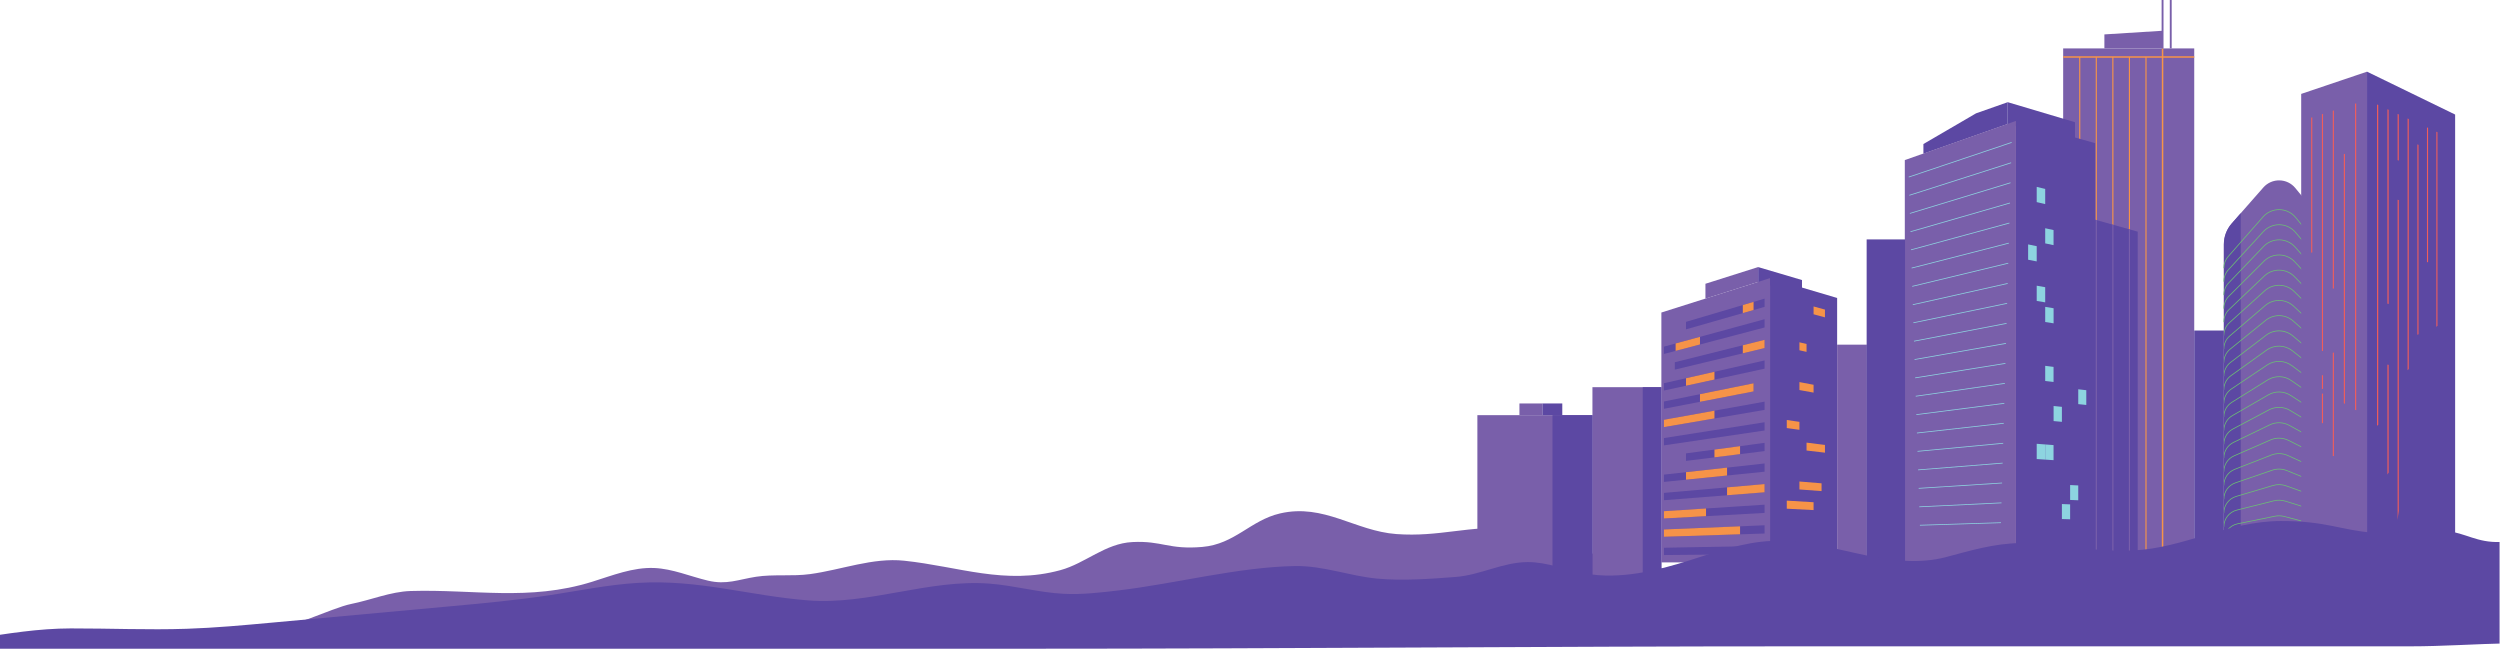 <svg width="3306" height="861" viewBox="0 0 3306 861" fill="none" xmlns="http://www.w3.org/2000/svg">
<g clip-path="url(#clip0_637_2370)">
<path d="M2156.12 744.519C2149.97 743.367 2143.83 742.205 2137.69 741.033C2090.3 731.968 2050.26 702.719 2000.42 698.872C1942.65 694.415 1903.8 710.482 1846.48 706.235C1791.97 702.198 1750.77 665.497 1692.76 678.949C1653.65 688.014 1633.05 719.567 1589.92 723.263C1545.04 727.11 1537.16 714.849 1497.52 716.812C1461.44 718.605 1435.52 744.879 1402.35 753.944C1328.98 773.998 1268.13 749.146 1195.68 741.484C1154.1 737.086 1112.91 753.514 1071.39 759.173C1047.43 762.439 1022.87 759.103 999.603 762.729C976.506 766.325 960.742 773.667 936.179 767.828C912.482 762.198 889.411 752.151 865.205 751.13C837.134 749.938 809.994 760.936 782.944 769.35C699.445 795.334 626.533 778.996 542.996 781.551C516.724 782.352 490.337 793.501 464.485 798.649C438.123 803.898 377.441 835.35 354 830.412C398.026 839.698 433.239 833.718 477.315 833.718H1880.74C2067.87 833.718 2264.6 860.833 2448.85 810.419C2450.14 801.223 2442.82 793.791 2436.01 789.364C2399.56 765.714 2356.04 767.056 2314.67 765.243C2261.46 762.909 2208.67 754.345 2156.1 744.529L2156.12 744.519Z" fill="#795FAA"/>
<path d="M2382.96 370.33L2324.96 353.17V372.81L2382.96 389.97V370.33Z" fill="#5C48A3"/>
<path d="M2429.42 394.03L2340.67 367.78V743.68H2429.42V394.03Z" fill="#5C48A3"/>
<path d="M2362.83 395.47L2413.33 409.41V419.64L2362.83 406.14V395.47Z" fill="#5C48A3"/>
<path d="M2362.83 422.12L2405.85 433.07V443.37L2362.83 432.79V422.12Z" fill="#5C48A3"/>
<path d="M2362.83 448.78L2413.33 460.54V470.78L2362.83 459.45V448.78Z" fill="#5C48A3"/>
<path d="M2362.83 475.43L2413.33 486.11V496.34L2362.83 486.1V475.43Z" fill="#5C48A3"/>
<path d="M2362.83 502.09L2413.33 511.68V521.91L2362.83 512.76V502.09Z" fill="#5C48A3"/>
<path d="M2388.98 533.15L2413.33 537.24V547.48L2388.98 543.59V533.15Z" fill="#5C48A3"/>
<path d="M2362.83 555.4L2413.33 562.81V573.04L2362.83 566.07V555.4Z" fill="#5C48A3"/>
<path d="M2362.83 582.06L2413.33 588.38V598.61L2362.83 592.73V582.06Z" fill="#5C48A3"/>
<path d="M2362.83 608.72L2401.28 612.7V623.03L2362.83 619.39V608.72Z" fill="#5C48A3"/>
<path d="M2362.83 635.37L2413.33 639.51V649.75L2362.83 646.04V635.37Z" fill="#5C48A3"/>
<path d="M2362.83 662.03L2413.33 665.08V675.31L2362.83 672.7V662.03Z" fill="#5C48A3"/>
<path d="M2362.83 688.68L2413.33 690.65V700.88L2362.83 699.35V688.68Z" fill="#5C48A3"/>
<path d="M2362.83 715.34L2413.33 716.21V726.45L2362.83 726.01V715.34Z" fill="#5C48A3"/>
<path d="M2362.83 555.4L2379.55 557.85V568.38L2362.83 566.07V555.4Z" fill="#F69348"/>
<path d="M2379.55 505.26L2398.27 508.82V519.18L2379.55 515.79V505.26Z" fill="#F69348"/>
<path d="M2379.55 452.67L2388.98 454.87V465.31L2379.55 463.2V452.67Z" fill="#F69348"/>
<path d="M2388.98 585.33L2413.33 588.38V598.61L2388.98 595.77V585.33Z" fill="#F69348"/>
<path d="M2398.27 405.25L2413.33 409.41V419.64L2398.27 415.61V405.25Z" fill="#F69348"/>
<path d="M2362.83 662.03L2398.27 664.17V674.53L2362.83 672.7V662.03Z" fill="#F69348"/>
<path d="M2379.55 636.74L2408.83 639.14V649.42L2379.55 647.27V636.74Z" fill="#F69348"/>
<path d="M2197 413.28L2340.67 367.78V743.68H2197V413.28Z" fill="#795FAA"/>
<path d="M2229.57 425.6L2333.48 394.88V405.79L2229.57 435.55V425.6Z" fill="#5C48A3"/>
<path d="M2200.4 458.4L2333.48 422.13V433.04L2200.4 468.08V458.4Z" fill="#5C48A3"/>
<path d="M2214.75 479L2333.48 449.38V460.29L2214.75 488.81V479Z" fill="#5C48A3"/>
<path d="M2200.4 506.75L2333.48 476.63V487.53L2200.4 516.43V506.75Z" fill="#5C48A3"/>
<path d="M2200.4 530.93L2318.91 506.84V517.61L2200.4 540.6V530.93Z" fill="#5C48A3"/>
<path d="M2200.4 555.1L2333.48 531.12V542.03L2200.4 564.78V555.1Z" fill="#5C48A3"/>
<path d="M2200.4 579.28L2333.48 558.37V569.28L2200.4 588.95V579.28Z" fill="#5C48A3"/>
<path d="M2229.57 599.54L2333.48 585.62V596.53L2229.57 609.49V599.54Z" fill="#5C48A3"/>
<path d="M2200.4 627.63L2333.48 612.87V623.78L2200.4 637.3V627.63Z" fill="#5C48A3"/>
<path d="M2200.4 651.8L2333.48 640.12V651.03L2200.4 661.48V651.8Z" fill="#5C48A3"/>
<path d="M2200.4 675.98L2333.48 667.37V678.28L2200.4 685.65V675.98Z" fill="#5C48A3"/>
<path d="M2200.4 700.15L2333.48 694.62V705.52L2200.4 709.83V700.15Z" fill="#5C48A3"/>
<path d="M2200.4 724.33L2333.48 721.87V732.77L2200.4 734V724.33Z" fill="#5C48A3"/>
<path d="M2304.69 456.56L2333.48 449.38V460.29L2304.69 467.2V456.56Z" fill="#F69348"/>
<path d="M2200.4 555.1L2267.18 543.07V553.37L2200.4 564.78V555.1Z" fill="#F69348"/>
<path d="M2215.85 454.19L2248.05 445.41V455.53L2215.85 464.01V454.19Z" fill="#F69348"/>
<path d="M2267.18 594.51L2301.05 589.97V600.57L2267.18 604.8V594.51Z" fill="#F69348"/>
<path d="M2229.57 624.39L2283.86 618.37V628.82L2229.57 634.34V624.39Z" fill="#F69348"/>
<path d="M2283.86 644.48L2333.48 640.12V651.03L2283.86 654.92V644.48Z" fill="#F69348"/>
<path d="M2200.4 675.98L2256.05 672.38V682.57L2200.4 685.65V675.98Z" fill="#F69348"/>
<path d="M2200.4 700.15L2301.05 695.97V706.57L2200.4 709.83V700.15Z" fill="#F69348"/>
<path d="M2229.57 500.15L2267.18 491.64V501.93L2229.57 510.1V500.15Z" fill="#F69348"/>
<path d="M2304.69 403.39L2318.91 399.19V409.96L2304.69 414.03V403.39Z" fill="#F69348"/>
<path d="M2248.05 521.24L2318.91 506.84V517.61L2248.05 531.36V521.24Z" fill="#F69348"/>
<path d="M2255.27 375.25V394.88L2324.96 372.81V353.17L2255.27 375.25Z" fill="#795FAA"/>
<path d="M2429.42 743.68H2468.77V455.78H2429.42V743.68Z" fill="#795FAA"/>
<path d="M2197.01 512H2105.84V761.02H2197.01V512Z" fill="#795FAA"/>
<path d="M2197.01 512H2172.34V761.02H2197.01V512Z" fill="#5C48A3"/>
<path d="M1953.68 743.68H2105.84V549.01H1953.68V743.68Z" fill="#795FAA"/>
<path d="M2053 772H2106V549H2053V772Z" fill="#5C48A3"/>
<path d="M3055.52 273.33L3035.37 248.71C3024.5 235.44 3004.32 235.09 2993 247.97L2951.27 295.47C2944.54 303.13 2940.83 312.98 2940.83 323.18V743.66H3062.77V293.58C3062.77 286.19 3060.21 279.03 3055.53 273.32L3055.52 273.33Z" fill="#795FAA"/>
<path d="M3013.84 269.04V743.67H2990.32V281.52L2993 278.48C2998.54 272.18 3006.2 269.04 3013.84 269.04Z" fill="#795FAA"/>
<path fill-rule="evenodd" clip-rule="evenodd" d="M2963.18 281.92V743.68H2940.82V323.2C2940.82 313 2944.54 303.14 2951.26 295.48L2963.18 281.92Z" fill="#5C48A3"/>
<path d="M2940.82 354.8C2940.54 354.8 2940.32 354.58 2940.32 354.3C2940.32 348.67 2942.37 343.24 2946.09 339L2992.19 286.53C2997.79 280.15 3005.9 276.58 3014.36 276.73C3022.85 276.88 3030.8 280.73 3036.18 287.3L3058.02 313.97C3061.4 318.1 3063.26 323.31 3063.26 328.65C3063.26 328.93 3063.04 329.15 3062.76 329.15C3062.48 329.15 3062.26 328.93 3062.26 328.65C3062.26 323.54 3060.48 318.55 3057.24 314.6L3035.4 287.93C3030.21 281.59 3022.53 277.87 3014.34 277.73C3006.19 277.58 2998.34 281.04 2992.94 287.19L2946.84 339.66C2943.28 343.71 2941.32 348.91 2941.32 354.3C2941.32 354.58 2941.1 354.8 2940.82 354.8Z" fill="#6BBF74"/>
<path d="M2940.82 372.6C2940.54 372.6 2940.32 372.38 2940.32 372.1C2940.32 366.29 2942.48 360.73 2946.41 356.44L2992.58 306.04C2998.05 300.07 3005.77 296.68 3013.85 296.68C3014.02 296.68 3014.19 296.68 3014.37 296.68C3022.63 296.83 3030.45 300.52 3035.81 306.81L3057.73 332.53C3061.3 336.72 3063.27 342.06 3063.27 347.56C3063.27 347.84 3063.05 348.06 3062.77 348.06C3062.49 348.06 3062.27 347.84 3062.27 347.56C3062.27 342.29 3060.39 337.18 3056.97 333.18L3035.05 307.46C3029.88 301.39 3022.33 297.82 3014.36 297.68C3006.4 297.54 2998.72 300.83 2993.33 306.71L2947.16 357.11C2943.4 361.21 2941.33 366.53 2941.33 372.09C2941.33 372.37 2941.11 372.59 2940.83 372.59L2940.82 372.6Z" fill="#6BBF74"/>
<path d="M2940.82 390.42C2940.54 390.42 2940.32 390.2 2940.32 389.92C2940.32 383.92 2942.61 378.23 2946.75 373.89L2992.99 325.57C2998.54 319.77 3006.32 316.55 3014.37 316.67C3022.4 316.82 3030.07 320.35 3035.4 326.35L3057.4 351.12C3061.17 355.37 3063.25 360.83 3063.25 366.51C3063.25 366.79 3063.03 367.01 3062.75 367.01C3062.47 367.01 3062.25 366.79 3062.25 366.51C3062.25 361.08 3060.26 355.85 3056.65 351.78L3034.65 327.01C3029.5 321.21 3022.1 317.81 3014.35 317.66C3006.63 317.52 2999.08 320.65 2993.72 326.25L2947.48 374.57C2943.51 378.72 2941.32 384.16 2941.32 389.9C2941.32 390.18 2941.1 390.4 2940.82 390.4V390.42Z" fill="#6BBF74"/>
<path d="M2940.82 408.25C2940.54 408.25 2940.32 408.03 2940.32 407.75C2940.32 401.55 2942.74 395.72 2947.12 391.35L2993.45 345.11C2999.05 339.53 3006.53 336.53 3014.38 336.69C3022.28 336.84 3029.6 340.12 3034.97 345.91L3057.06 369.72C3061.05 374.02 3063.25 379.62 3063.25 385.48C3063.25 385.76 3063.03 385.98 3062.75 385.98C3062.47 385.98 3062.25 385.76 3062.25 385.48C3062.25 379.87 3060.15 374.51 3056.33 370.4L3034.24 346.59C3029.05 341 3021.99 337.84 3014.36 337.69C3014.17 337.69 3013.99 337.69 3013.81 337.69C3006.39 337.69 2999.43 340.57 2994.16 345.83L2947.83 392.07C2943.63 396.26 2941.32 401.83 2941.32 407.77C2941.32 408.05 2941.1 408.27 2940.82 408.27V408.25Z" fill="#6BBF74"/>
<path d="M2940.82 426.1C2940.54 426.1 2940.32 425.88 2940.32 425.6C2940.32 419.28 2942.94 413.16 2947.52 408.81L2993.94 364.65C3005.35 353.8 3023.55 354.16 3034.52 365.46L3056.71 388.32C3060.93 392.67 3063.26 398.4 3063.26 404.46C3063.26 404.74 3063.04 404.96 3062.76 404.96C3062.48 404.96 3062.26 404.74 3062.26 404.46C3062.26 398.66 3060.04 393.17 3055.99 389.01L3033.8 366.15C3023.21 355.24 3005.64 354.89 2994.63 365.37L2948.21 409.53C2943.83 413.7 2941.32 419.55 2941.32 425.6C2941.32 425.88 2941.1 426.1 2940.82 426.1Z" fill="#6BBF74"/>
<path d="M2940.82 443.97C2940.54 443.97 2940.32 443.75 2940.32 443.47C2940.32 436.93 2943.1 430.67 2947.95 426.28L2994.47 384.2C3005.78 373.97 3023.16 374.33 3034.04 385.01L3056.33 406.91C3060.74 411.24 3063.27 417.27 3063.27 423.45C3063.27 423.73 3063.05 423.95 3062.77 423.95C3062.49 423.95 3062.27 423.73 3062.27 423.45C3062.27 417.54 3059.85 411.77 3055.64 407.63L3033.35 385.73C3022.85 375.42 3006.07 375.07 2995.15 384.95L2948.63 427.03C2943.99 431.23 2941.33 437.22 2941.33 443.48C2941.33 443.76 2941.11 443.98 2940.83 443.98L2940.82 443.97Z" fill="#6BBF74"/>
<path d="M2940.82 461.86C2940.54 461.86 2940.32 461.64 2940.32 461.36C2940.32 454.59 2943.27 448.18 2948.41 443.77L2995.03 403.77C3006.21 394.18 3022.75 394.53 3033.51 404.59L3055.91 425.52C3060.58 429.89 3063.26 436.06 3063.26 442.45C3063.26 442.73 3063.04 442.95 3062.76 442.95C3062.48 442.95 3062.26 442.73 3062.26 442.45C3062.26 436.33 3059.7 430.43 3055.22 426.25L3032.82 405.32C3022.43 395.61 3006.46 395.28 2995.68 404.53L2949.06 444.53C2944.14 448.75 2941.32 454.88 2941.32 461.36C2941.32 461.64 2941.1 461.86 2940.82 461.86Z" fill="#6BBF74"/>
<path d="M2940.82 479.78C2940.54 479.78 2940.32 479.56 2940.32 479.28C2940.32 472.26 2943.44 465.7 2948.9 461.28L2995.63 423.37C3006.64 414.44 3022.33 414.78 3032.94 424.19L3055.46 444.15C3060.42 448.55 3063.26 454.87 3063.26 461.49C3063.26 461.77 3063.04 461.99 3062.76 461.99C3062.48 461.99 3062.26 461.77 3062.26 461.49C3062.26 455.15 3059.54 449.1 3054.8 444.9L3032.28 424.94C3022.04 415.86 3006.89 415.53 2996.26 424.15L2949.53 462.06C2944.32 466.29 2941.32 472.57 2941.32 479.28C2941.32 479.56 2941.1 479.78 2940.82 479.78Z" fill="#6BBF74"/>
<path d="M2940.82 497.71C2940.54 497.71 2940.32 497.49 2940.32 497.21C2940.32 490.04 2943.72 483.15 2949.42 478.8L2996.27 442.98C3007.08 434.72 3021.9 435.05 3032.33 443.8L3054.97 462.79C3060.23 467.21 3063.25 473.68 3063.25 480.55C3063.25 480.83 3063.03 481.05 3062.75 481.05C3062.47 481.05 3062.25 480.83 3062.25 480.55C3062.25 473.98 3059.36 467.78 3054.32 463.56L3031.68 444.57C3021.62 436.13 3007.31 435.81 2996.87 443.78L2950.02 479.6C2944.57 483.77 2941.31 490.35 2941.31 497.22C2941.31 497.5 2941.09 497.72 2940.81 497.72L2940.82 497.71Z" fill="#6BBF74"/>
<path d="M2940.82 515.67C2940.54 515.67 2940.32 515.45 2940.32 515.17C2940.32 507.72 2943.93 500.68 2949.98 496.34L2996.96 462.62C3007.36 455.15 3021.63 455.49 3031.68 463.43L3054.45 481.44C3060.04 485.86 3063.25 492.49 3063.25 499.62C3063.25 499.9 3063.03 500.12 3062.75 500.12C3062.47 500.12 3062.25 499.9 3062.25 499.62C3062.25 492.8 3059.18 486.46 3053.83 482.23L3031.06 464.22C3021.37 456.55 3007.58 456.23 2997.55 463.44L2950.57 497.16C2944.78 501.32 2941.33 508.05 2941.33 515.18C2941.33 515.46 2941.11 515.68 2940.83 515.68L2940.82 515.67Z" fill="#6BBF74"/>
<path d="M2940.82 533.66C2940.54 533.66 2940.32 533.44 2940.32 533.16C2940.32 525.42 2944.16 518.23 2950.58 513.91L2997.7 482.29C3007.82 475.5 3021.2 475.82 3030.98 483.09L3053.9 500.12C3059.76 504.47 3063.25 511.43 3063.25 518.72C3063.25 519 3063.03 519.22 3062.75 519.22C3062.47 519.22 3062.25 519 3062.25 518.72C3062.25 511.74 3058.9 505.09 3053.3 500.92L3030.38 483.89C3020.93 476.87 3008.02 476.56 2998.26 483.12L2951.14 514.74C2944.99 518.87 2941.32 525.75 2941.32 533.15C2941.32 533.43 2941.1 533.65 2940.82 533.65V533.66Z" fill="#6BBF74"/>
<path d="M2940.82 551.68C2940.54 551.68 2940.32 551.46 2940.32 551.18C2940.32 543.13 2944.4 535.78 2951.22 531.52L2998.5 502C3008.3 495.88 3020.76 496.19 3030.24 502.79L3053.31 518.83C3059.54 523.16 3063.26 530.27 3063.26 537.86C3063.26 538.14 3063.04 538.36 3062.76 538.36C3062.48 538.36 3062.26 538.14 3062.26 537.86C3062.26 530.6 3058.7 523.8 3052.74 519.65L3029.67 503.61C3020.51 497.24 3008.48 496.95 2999.03 502.85L2951.75 532.37C2945.22 536.45 2941.32 543.48 2941.32 551.18C2941.32 551.46 2941.1 551.68 2940.82 551.68Z" fill="#6BBF74"/>
<path d="M2940.82 569.72C2940.54 569.72 2940.32 569.5 2940.32 569.22C2940.32 560.97 2944.76 553.28 2951.91 549.15L2999.35 521.75C3008.78 516.3 3020.31 516.59 3029.46 522.51L3052.69 537.55C3059.31 541.84 3063.27 549.11 3063.27 557.01C3063.27 557.29 3063.05 557.51 3062.77 557.51C3062.49 557.51 3062.27 557.29 3062.27 557.01C3062.27 549.46 3058.48 542.5 3052.15 538.39L3028.92 523.35C3020.1 517.64 3008.96 517.35 2999.86 522.61L2952.42 550.01C2945.58 553.96 2941.33 561.32 2941.33 569.22C2941.33 569.5 2941.11 569.72 2940.83 569.72H2940.82Z" fill="#6BBF74"/>
<path d="M2940.82 587.8C2940.54 587.8 2940.32 587.58 2940.32 587.3C2940.32 578.7 2945.04 570.86 2952.63 566.83L3000.24 541.55C3009.12 536.84 3019.98 537.12 3028.6 542.29L3052 556.32C3058.94 560.48 3063.26 568.1 3063.26 576.2C3063.26 576.48 3063.04 576.7 3062.76 576.7C3062.48 576.7 3062.26 576.48 3062.26 576.2C3062.26 568.45 3058.13 561.16 3051.49 557.18L3028.09 543.15C3019.77 538.16 3009.28 537.89 3000.71 542.44L2953.1 567.72C2945.83 571.58 2941.32 579.08 2941.32 587.31C2941.32 587.59 2941.1 587.81 2940.82 587.81V587.8Z" fill="#6BBF74"/>
<path d="M2940.82 605.91C2940.54 605.91 2940.32 605.69 2940.32 605.41C2940.32 596.58 2945.45 588.4 2953.4 584.55L3001.2 561.41C3009.61 557.34 3019.52 557.6 3027.71 562.12L3051.29 575.13C3058.68 579.21 3063.27 586.98 3063.27 595.42C3063.27 595.7 3063.05 595.92 3062.77 595.92C3062.49 595.92 3062.27 595.7 3062.27 595.42C3062.27 587.34 3057.88 579.9 3050.81 576L3027.23 562.99C3019.33 558.63 3009.76 558.37 3001.64 562.31L2953.84 585.45C2946.24 589.13 2941.33 596.97 2941.33 605.41C2941.33 605.69 2941.11 605.91 2940.83 605.91H2940.82Z" fill="#6BBF74"/>
<path d="M2940.82 624.06C2940.54 624.06 2940.32 623.84 2940.32 623.56C2940.32 614.35 2945.77 606.02 2954.21 602.33L3002.2 581.34C3010.1 577.88 3019.04 578.13 3026.74 582.01L3050.51 593.99C3058.37 597.95 3063.26 605.88 3063.26 614.69C3063.26 614.97 3063.04 615.19 3062.76 615.19C3062.48 615.19 3062.26 614.97 3062.26 614.69C3062.26 606.27 3057.59 598.68 3050.06 594.89L3026.29 582.91C3018.86 579.17 3010.22 578.93 3002.6 582.26L2954.61 603.25C2946.54 606.78 2941.32 614.76 2941.32 623.57C2941.32 623.85 2941.1 624.07 2940.82 624.07V624.06Z" fill="#6BBF74"/>
<path d="M2940.82 642.25C2940.54 642.25 2940.32 642.03 2940.32 641.75C2940.32 632.13 2946.11 623.66 2955.06 620.16L3003.26 601.33C3010.48 598.51 3018.67 598.74 3025.73 601.95L3049.69 612.88C3057.93 616.64 3063.25 624.91 3063.25 633.97C3063.25 634.25 3063.03 634.47 3062.75 634.47C3062.47 634.47 3062.25 634.25 3062.25 633.97C3062.25 625.31 3057.16 617.39 3049.28 613.79L3025.32 602.86C3018.51 599.75 3010.6 599.53 3003.63 602.26L2955.43 621.09C2946.86 624.44 2941.32 632.55 2941.32 641.75C2941.32 642.03 2941.1 642.25 2940.82 642.25Z" fill="#6BBF74"/>
<path d="M2940.82 660.47C2940.54 660.47 2940.32 660.25 2940.32 659.97C2940.32 650.08 2946.61 641.27 2955.96 638.05L3004.38 621.39C3010.99 619.12 3018.19 619.32 3024.67 621.96L3048.84 631.83C3057.6 635.41 3063.26 643.83 3063.26 653.29C3063.26 653.57 3063.04 653.79 3062.76 653.79C3062.48 653.79 3062.26 653.57 3062.26 653.29C3062.26 644.24 3056.85 636.18 3048.47 632.76L3024.3 622.89C3018.05 620.34 3011.1 620.14 3004.72 622.34L2956.3 639C2947.35 642.08 2941.34 650.51 2941.34 659.97C2941.34 660.25 2941.12 660.47 2940.84 660.47H2940.82Z" fill="#6BBF74"/>
<path d="M2940.82 678.74C2940.54 678.74 2940.32 678.52 2940.32 678.24C2940.32 668.06 2947.13 658.92 2956.89 656.02L3005.54 641.56C3011.49 639.8 3017.71 639.97 3023.54 642.07L3047.93 650.86C3057.09 654.16 3063.25 662.92 3063.25 672.66C3063.25 672.94 3063.03 673.16 3062.75 673.16C3062.47 673.16 3062.25 672.94 3062.25 672.66C3062.25 663.34 3056.36 654.96 3047.59 651.8L3023.2 643.01C3017.57 640.98 3011.56 640.81 3005.82 642.51L2957.17 656.97C2947.83 659.75 2941.31 668.49 2941.31 678.23C2941.31 678.51 2941.09 678.73 2940.81 678.73L2940.82 678.74Z" fill="#6BBF74"/>
<path d="M2940.82 697.05C2940.54 697.05 2940.32 696.83 2940.32 696.55C2940.32 685.9 2947.53 676.66 2957.86 674.07L3006.75 661.82C3011.9 660.53 3017.3 660.69 3022.37 662.27L3046.99 669.97C3056.72 673.01 3063.25 681.9 3063.25 692.09C3063.25 692.37 3063.03 692.59 3062.75 692.59C3062.47 692.59 3062.25 692.37 3062.25 692.09C3062.25 682.34 3056 673.83 3046.69 670.92L3022.07 663.22C3017.18 661.69 3011.96 661.54 3006.99 662.79L2958.1 675.04C2948.22 677.52 2941.31 686.36 2941.31 696.55C2941.31 696.83 2941.09 697.05 2940.81 697.05H2940.82Z" fill="#6BBF74"/>
<path d="M2940.82 715.41C2940.54 715.41 2940.32 715.19 2940.32 714.91C2940.32 703.94 2948.12 694.39 2958.87 692.2L3008.01 682.18C3012.34 681.3 3016.89 681.43 3021.15 682.56L3046.01 689.14C3056.16 691.83 3063.25 701.04 3063.25 711.55C3063.25 711.83 3063.03 712.05 3062.75 712.05C3062.47 712.05 3062.25 711.83 3062.25 711.55C3062.25 701.5 3055.46 692.68 3045.75 690.11L3020.89 683.53C3016.77 682.44 3012.38 682.31 3008.2 683.16L2959.06 693.18C2948.78 695.28 2941.31 704.41 2941.31 714.91C2941.31 715.19 2941.09 715.41 2940.81 715.41H2940.82Z" fill="#6BBF74"/>
<path d="M2940.82 733.81C2940.54 733.81 2940.32 733.59 2940.32 733.31C2940.32 721.82 2948.55 712.2 2959.9 710.41L3009.3 702.65C3012.84 702.09 3016.4 702.2 3019.89 702.96L3044.99 708.41C3055.57 710.71 3063.25 720.23 3063.25 731.06C3063.25 731.34 3063.03 731.56 3062.75 731.56C3062.47 731.56 3062.25 731.34 3062.25 731.06C3062.25 720.7 3054.9 711.58 3044.78 709.39L3019.68 703.94C3016.31 703.21 3012.87 703.11 3009.45 703.65L2960.05 711.41C2949.19 713.11 2941.31 722.33 2941.31 733.32C2941.31 733.6 2941.09 733.82 2940.81 733.82L2940.82 733.81Z" fill="#6BBF74"/>
<path d="M2901.66 64.03H2728.33V744.43H2901.66V64.03Z" fill="#795FAA"/>
<path d="M2901.66 74.37H2728.33V76.37H2901.66V74.37Z" fill="#F69348"/>
<path d="M2860.77 64.03H2858.77V744.43H2860.77V64.03Z" fill="#F69348"/>
<path d="M2838.61 75.37H2837.11V744.43H2838.61V75.37Z" fill="#F69348"/>
<path d="M2816.71 75.37H2815.21V744.43H2816.71V75.37Z" fill="#F69348"/>
<path d="M2794.8 75.37H2793.3V744.43H2794.8V75.37Z" fill="#F69348"/>
<path d="M2772.89 75.37H2771.39V744.43H2772.89V75.37Z" fill="#F69348"/>
<path d="M2750.99 75.37H2749.49V744.43H2750.99V75.37Z" fill="#F69348"/>
<path d="M2826.91 744.43V306.35L2728.33 278.67V744.43H2826.91Z" fill="#5C48A3"/>
<path d="M2816.71 303.49V744.43H2815.21V303.07L2816.71 303.49Z" fill="#795FAA"/>
<path d="M2794.81 297.35V744.43H2793.31V296.93L2794.81 297.35Z" fill="#795FAA"/>
<path d="M2772.89 291.19V744.43H2771.39V290.77L2772.89 291.19Z" fill="#795FAA"/>
<path d="M2750.99 285.03V744.43H2749.49V284.61L2750.99 285.03Z" fill="#795FAA"/>
<path d="M2871.84 0H2869.34V64.03H2871.84V0Z" fill="#795FAA"/>
<path d="M2782.84 45.5L2859.77 40.67V64.03H2782.84V45.5Z" fill="#795FAA"/>
<path d="M2861.02 0H2858.52V64.03H2861.02V0Z" fill="#795FAA"/>
<path d="M2743.96 161.61L2655.01 135.12V163.99L2743.96 188.97V161.61Z" fill="#5C48A3"/>
<path d="M2543.52 190.45V203.27L2655.01 163.99V135.12L2613.11 149.88L2543.52 190.45Z" fill="#5C48A3"/>
<path d="M2665.92 743.68H2518.92V211.7L2665.92 159.88V743.68Z" fill="#795FAA"/>
<path d="M2524.25 234.62L2523.93 233.67L2660.06 187.86L2660.38 188.81L2524.25 234.62Z" fill="#8DD4E0"/>
<path d="M2659.37 214.752L2524.73 257.774L2525.03 258.727L2659.67 215.705L2659.37 214.752Z" fill="#8DD4E0"/>
<path d="M2525.77 282.68L2525.48 281.73L2658.57 241.2L2658.86 242.16L2525.77 282.68Z" fill="#8DD4E0"/>
<path d="M2657.85 267.954L2526.29 305.927L2526.57 306.888L2658.13 268.915L2657.85 267.954Z" fill="#8DD4E0"/>
<path d="M2527.3 330.84L2527.04 329.88L2657.09 294.45L2657.35 295.42L2527.3 330.84Z" fill="#8DD4E0"/>
<path d="M2528.07 354.96L2527.82 353.99L2656.34 321.04L2656.59 322.01L2528.07 354.96Z" fill="#8DD4E0"/>
<path d="M2655.59 347.567L2528.61 378.171L2528.84 379.143L2655.83 348.54L2655.59 347.567Z" fill="#8DD4E0"/>
<path d="M2654.88 374.342L2529.38 402.439L2529.6 403.415L2655.09 375.318L2654.88 374.342Z" fill="#8DD4E0"/>
<path d="M2654.14 400.645L2530.15 426.344L2530.35 427.323L2654.34 401.624L2654.14 400.645Z" fill="#8DD4E0"/>
<path d="M2531.14 451.67L2530.95 450.69L2653.39 427.15L2653.57 428.13L2531.14 451.67Z" fill="#8DD4E0"/>
<path d="M2531.91 475.91L2531.73 474.93L2652.65 453.61L2652.82 454.6L2531.91 475.91Z" fill="#8DD4E0"/>
<path d="M2532.68 500.18L2532.52 499.19L2651.91 480.06L2652.07 481.04L2532.68 500.18Z" fill="#8DD4E0"/>
<path d="M2533.45 524.46L2533.3 523.47L2651.17 506.47L2651.32 507.46L2533.45 524.46Z" fill="#8DD4E0"/>
<path d="M2534.22 548.78L2534.09 547.79L2650.44 532.87L2650.57 533.86L2534.22 548.78Z" fill="#8DD4E0"/>
<path d="M2534.99 573.12L2534.88 572.12L2649.7 559.24L2649.82 560.23L2534.99 573.12Z" fill="#8DD4E0"/>
<path d="M2648.98 585.678L2535.66 596.351L2535.75 597.346L2649.08 586.673L2648.98 585.678Z" fill="#8DD4E0"/>
<path d="M2536.54 621.87L2536.46 620.87L2648.24 611.91L2648.32 612.91L2536.54 621.87Z" fill="#8DD4E0"/>
<path d="M2537.31 646.28L2537.25 645.28L2647.51 638.22L2647.57 639.21L2537.31 646.28Z" fill="#8DD4E0"/>
<path d="M2538.09 670.72L2538.04 669.72L2646.77 664.49L2646.82 665.49L2538.09 670.72Z" fill="#8DD4E0"/>
<path d="M2646.07 690.718L2538.85 694.069L2538.88 695.068L2646.1 691.718L2646.07 690.718Z" fill="#8DD4E0"/>
<path d="M2665.92 743.68H2770.59V189.31L2665.92 159.88V743.68Z" fill="#5C48A3"/>
<path d="M2715.61 324.16L2704.57 321.87V301.83L2715.61 304.23V324.16Z" fill="#8DD4E0"/>
<path d="M2704.57 399.85L2693.34 397.95V377.79L2704.57 379.8V399.85Z" fill="#8DD4E0"/>
<path d="M2715.67 427.57L2704.57 425.84V405.79L2715.67 407.64V427.57Z" fill="#8DD4E0"/>
<path d="M2693.34 247.12L2704.57 249.84V269.89L2693.34 267.27V247.12Z" fill="#8DD4E0"/>
<path d="M2681.98 323.2L2693.34 325.52V345.68L2681.98 343.47V323.2Z" fill="#8DD4E0"/>
<path d="M2726.66 557.84L2715.67 556.82V536.89L2726.66 538.01V557.84Z" fill="#8DD4E0"/>
<path d="M2704.57 607.78L2693.34 607.03V586.87L2704.57 587.73V607.78Z" fill="#8DD4E0"/>
<path d="M2715.61 608.52L2704.57 607.78V587.73L2715.61 588.58V608.52Z" fill="#8DD4E0"/>
<path d="M2704.57 483.77L2715.61 485.18V505.11L2704.57 503.81V483.77Z" fill="#8DD4E0"/>
<path d="M2748.28 661.56L2737.53 661.12V641.4L2748.28 641.95V661.56Z" fill="#8DD4E0"/>
<path d="M2737.53 686.69L2726.66 686.38V666.55L2737.53 666.97V686.69Z" fill="#8DD4E0"/>
<path d="M2758.91 516.01L2748.28 514.78V534.4L2758.91 535.52V516.01Z" fill="#8DD4E0"/>
<path d="M2519.23 316.6H2468.45V743.68H2519.23V316.6Z" fill="#5C48A3"/>
<path d="M2940.82 437.08H2901.67V743.68H2940.82V437.08Z" fill="#5C48A3"/>
<path d="M3130.15 743.68H3043.1V124.18L3130.15 94.78V743.68Z" fill="#795FAA"/>
<path d="M3071.96 463.99V150.62L3070.48 151.09V464.21L3071.96 463.99Z" fill="#F05D5B"/>
<path d="M3071.96 514.17V496.15L3070.48 496.35V514.36L3071.96 514.17Z" fill="#F05D5B"/>
<path d="M3070.48 520.65V559.53C3070.97 559.5 3071.46 559.51 3071.96 559.5V520.47L3070.48 520.65Z" fill="#F05D5B"/>
<path d="M3086.37 381.45V146.03L3084.87 146.51V381.74L3086.37 381.45Z" fill="#F05D5B"/>
<path d="M3084.87 466.45V602.9L3086.37 603.2V466.22L3084.87 466.45Z" fill="#F05D5B"/>
<path d="M3057.76 333.8V155.14L3056.31 155.6V334.12L3057.76 333.8Z" fill="#F05D5B"/>
<path d="M3115.85 136.65V542.39C3115.31 542.29 3114.8 542.16 3114.3 542.02V137.14L3115.85 136.65Z" fill="#F05D5B"/>
<path d="M3100.99 203.42V534.15C3100.5 533.79 3100 533.43 3099.47 533.1V203.85L3100.99 203.42Z" fill="#F05D5B"/>
<path d="M3130.15 743.68H3246.67V151.48L3130.15 94.78V743.68Z" fill="#5C48A3"/>
<path d="M3144.98 561.72V552.55V138.9L3143.37 138.16V554.17V563.08L3144.98 561.72Z" fill="#F05D5B"/>
<path d="M3185.33 487.92V440.73V157.4L3183.81 156.71V441.91V489.67L3185.33 487.92Z" fill="#F05D5B"/>
<path d="M3198.24 191.59V441.99C3197.75 442.21 3197.25 442.42 3196.76 442.64V190.94L3198.24 191.59Z" fill="#F05D5B"/>
<path d="M3210.88 169.12V346.51C3210.42 346.64 3209.93 346.77 3209.43 346.86V168.45L3210.88 169.12Z" fill="#F05D5B"/>
<path d="M3223.29 430.88V421.86V174.81L3221.85 174.15V423.83V432.2L3223.29 430.88Z" fill="#F05D5B"/>
<path d="M3158.72 401.99V145.2L3157.15 144.48V401.57L3158.72 401.99Z" fill="#F05D5B"/>
<path d="M3157.15 482.16V627.52C3157.15 627.52 3157.21 627.43 3157.23 627.39C3157.76 626.56 3158.26 625.72 3158.72 624.86V482.48L3157.14 482.16H3157.15Z" fill="#F05D5B"/>
<path d="M3170.62 264.1V687.51C3170.83 685.58 3171.03 683.65 3171.28 681.74C3171.53 679.74 3171.81 677.77 3172.16 675.84V264.67L3170.62 264.1Z" fill="#F05D5B"/>
<path d="M3172.16 212.37V151.36L3170.62 150.66V211.74L3172.16 212.37Z" fill="#F05D5B"/>
<path d="M2039.54 549.01H2065.97V533.53H2039.54V549.01Z" fill="#5C48A3"/>
<path d="M2039.54 533.54H2009.3V549.02H2039.54V533.54Z" fill="#795FAA"/>
<path d="M3306.13 716.764C3275.07 717.642 3262.15 705.251 3232.93 701.52C3196.09 696.812 3173.53 707.616 3139.11 704.633C3092.72 700.603 3076.19 688.911 3016.16 689.001C2946.73 689.1 2886.82 725.054 2821.42 727.847C2759.37 730.491 2725.69 717.193 2671.88 718.121C2636.2 718.739 2606 728.087 2572.84 736.836C2539.63 745.595 2503.3 741.604 2470.11 734.91C2427.88 726.391 2385.85 713.372 2342.5 715.337C2305.25 717.023 2270.11 729.683 2235.14 740.736C2190.55 754.842 2142.45 766.744 2095.91 758.354C2070.42 753.765 2046.1 743.171 2020.05 743.29C1987.34 743.44 1957.64 760.449 1925.06 762.953C1891.5 765.537 1854.42 768.3 1820.96 765.128C1784.38 761.656 1749.87 747.919 1712.6 748.538C1637.43 749.795 1554.33 771.872 1479.08 780.78C1454.98 783.633 1430.68 786.496 1406.4 785.239C1373.22 783.534 1341.13 774.206 1308 771.742C1227.71 765.766 1148.84 800.303 1068.6 793.959C990.118 787.753 924.018 765.966 843.457 770.804C804.754 773.129 766.851 780.95 728.663 786.796C683.683 793.679 638.199 797.849 592.77 802.009C514.86 809.142 436.961 816.285 359.051 823.418C321.772 826.83 284.46 830.251 247.006 831.508C195.837 833.224 144.613 830.9 93.41 831.01C8.884 831.189 -73.474 857.865 -158 857.865H-153.092C46.962 857.865 247.006 857.865 447.061 857.865H1360.37C1701.86 857.865 2042.54 854.703 2384.27 854.703H3187.89C3272.04 854.703 3364.31 842.213 3446.11 860C3446.11 819.008 3433.53 766.355 3462.95 735.918C3462.97 735.898 3462.98 735.878 3463 735.868C3445.48 719.936 3406.58 723.188 3381.75 721.263C3356.26 719.298 3332.23 716.016 3306.15 716.754L3306.13 716.764Z" fill="#5C48A3"/>
</g>
<defs>
<clipPath id="clip0_637_2370">
<rect width="3305.42" height="860.03" fill="white"/>
</clipPath>
</defs>
</svg>
